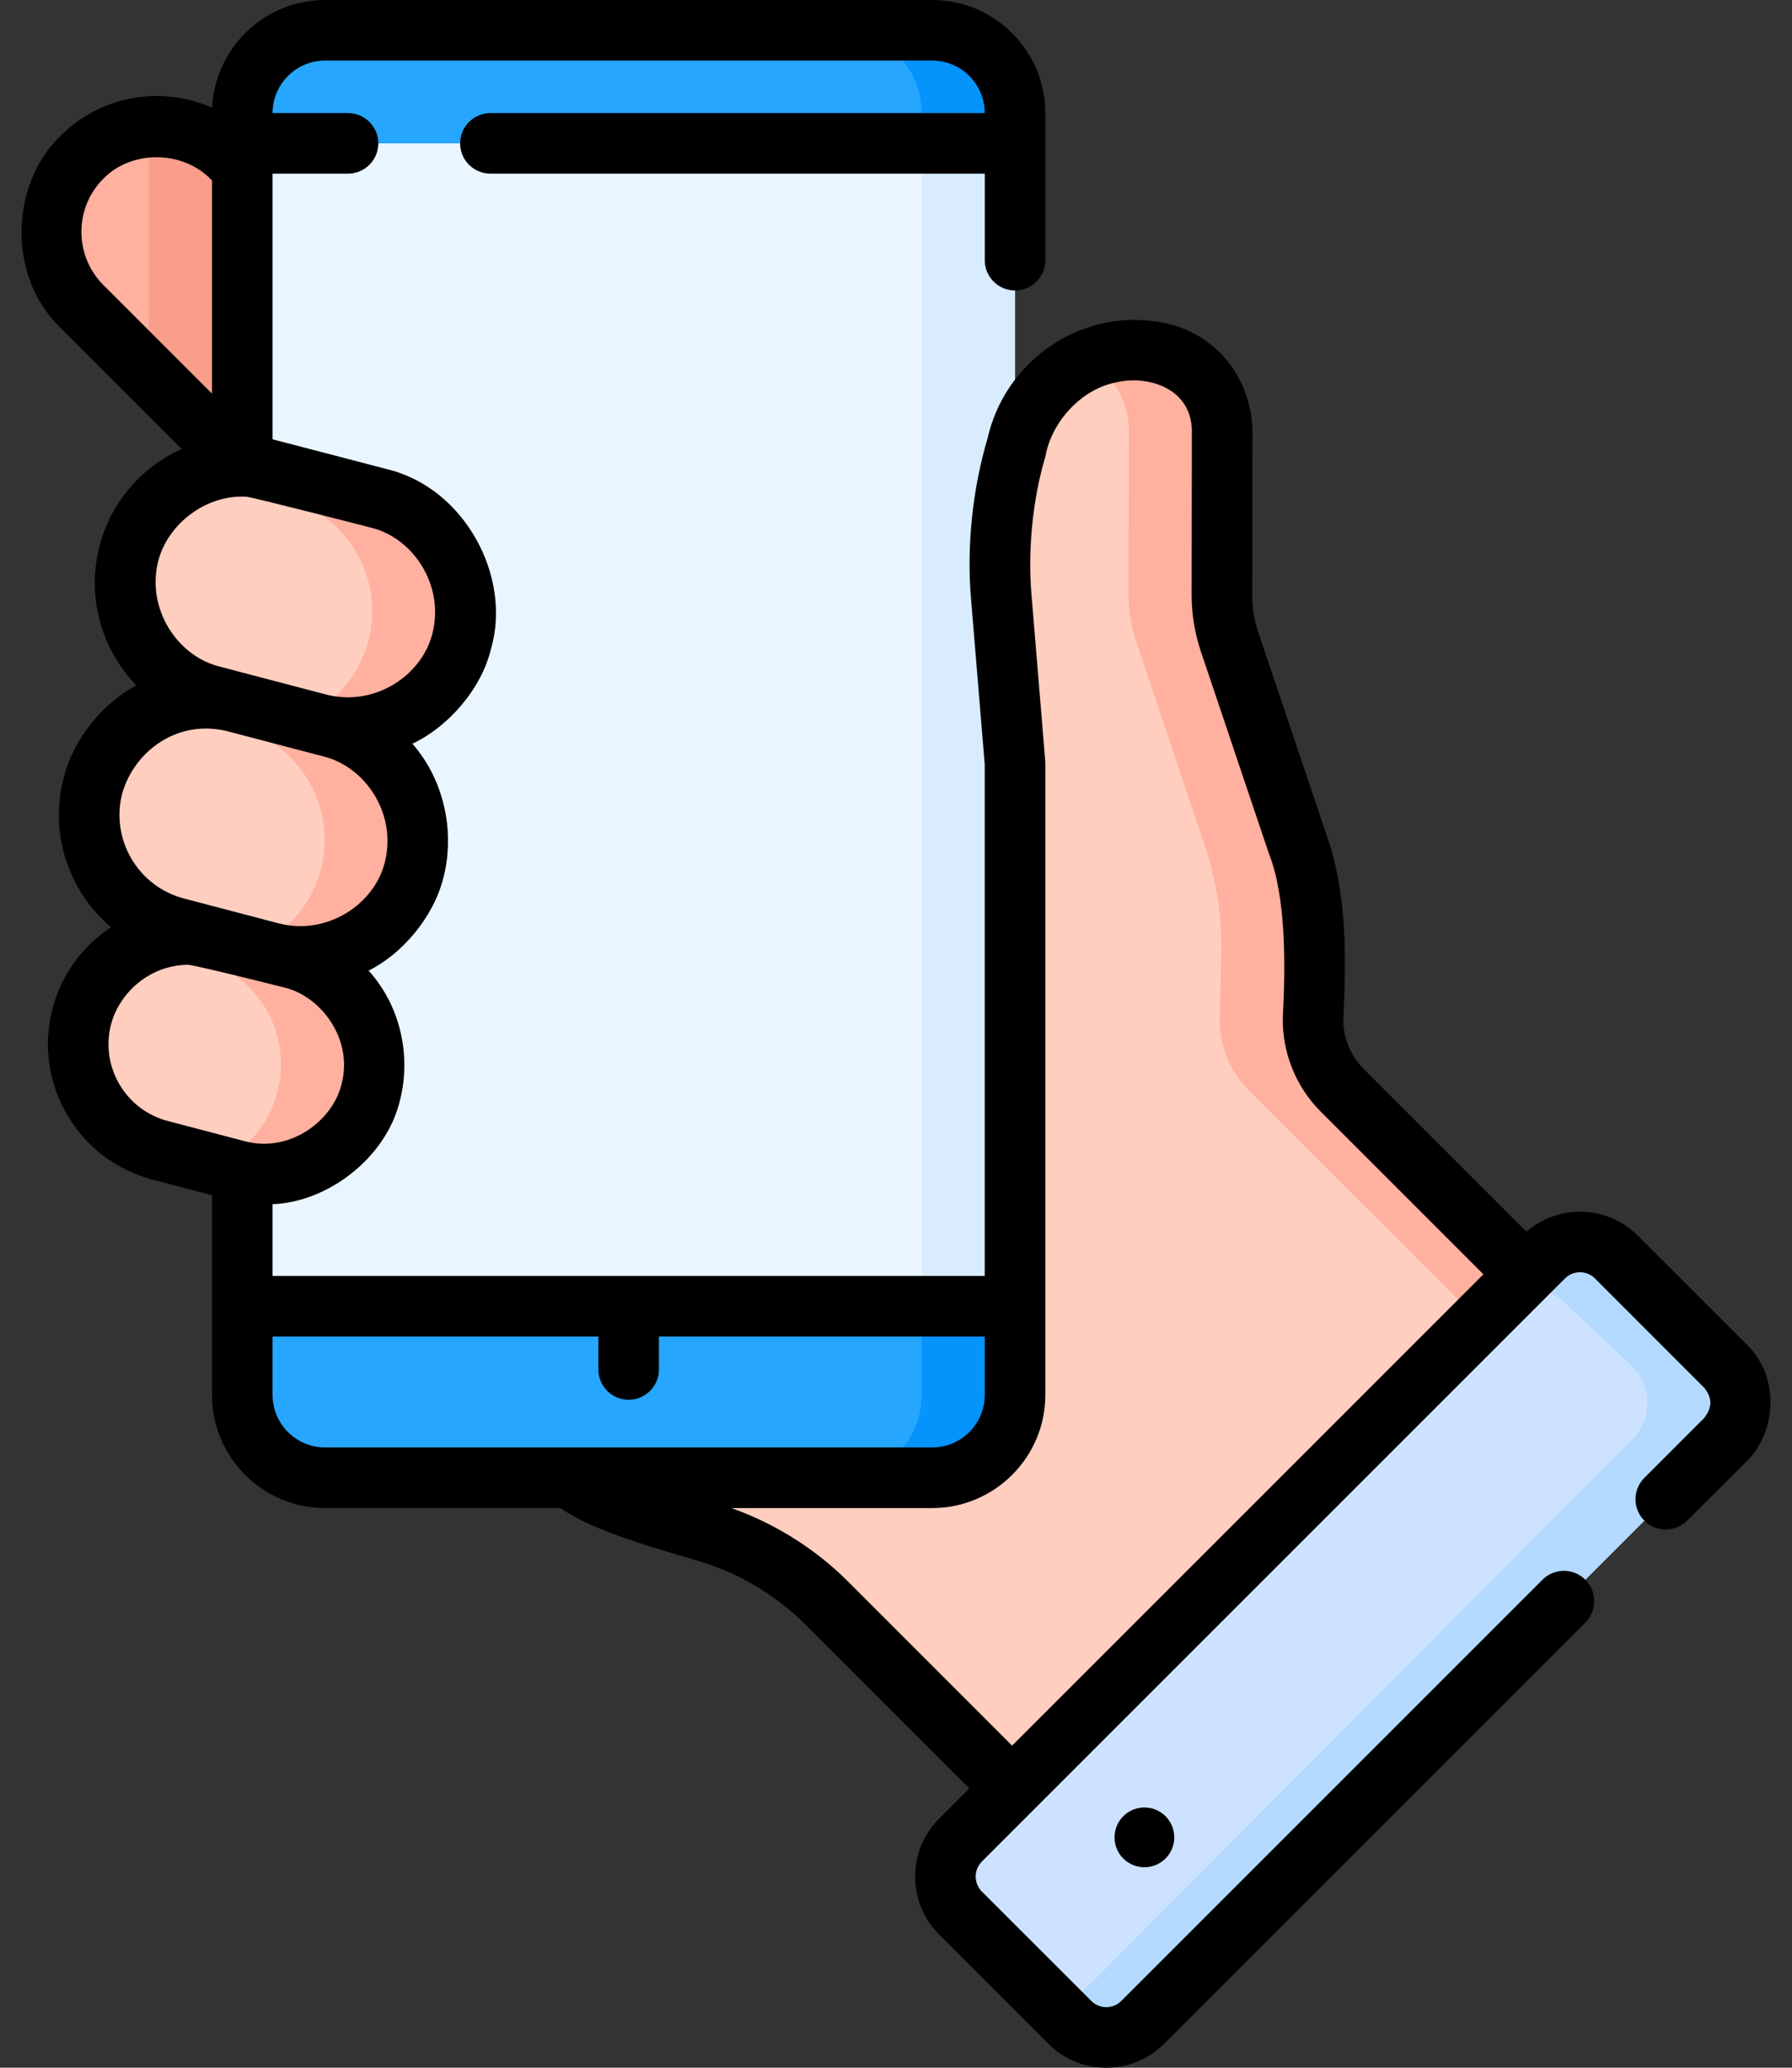 <svg width="39" height="45" viewBox="0 0 39 45" fill="none" xmlns="http://www.w3.org/2000/svg">
<rect x="0" y="0" width="39" height="45" fill="#333333" stroke="none"/>
<g id="Group">
<g id="Group_2">
<path id="Vector" d="M15.606 17.24C15.157 17.689 14.569 17.914 13.98 17.914C13.393 17.914 12.803 17.689 12.354 17.24L3.242 8.127L1.786 6.671C0.888 5.774 0.888 4.317 1.786 3.42C2.192 3.015 2.711 2.792 3.242 2.754C3.885 2.705 4.544 2.928 5.036 3.42L15.606 13.989C16.504 14.887 16.504 16.343 15.606 17.24Z" fill="#FFB09E"/>
<path id="Vector_2" d="M15.605 17.24C15.157 17.689 14.568 17.914 13.98 17.914C13.392 17.914 12.803 17.689 12.354 17.24L3.241 8.127V2.754C3.885 2.705 4.544 2.928 5.036 3.42L15.605 13.989C16.504 14.888 16.504 16.343 15.605 17.24Z" fill="#F99E8A"/>
<path id="Vector_3" d="M16.216 10.732L27.389 21.906L34.742 29.258L24.129 41.024L17.997 34.892C17.277 34.172 16.391 33.642 15.418 33.348L13.953 32.905C13.072 32.639 12.267 32.164 11.608 31.521L6.367 26.875L8.696 21.066L16.216 10.732Z" fill="#FFCEBF"/>
<path id="Vector_4" d="M27.884 24.432L32.71 29.258L23.061 39.956L24.128 41.024L34.741 29.258L27.389 21.906L27.884 24.432Z" fill="#FFB09E"/>
<path id="Vector_5" d="M22.09 16.607L17.421 18.634L27.566 28.779L30.914 25.43L29.207 23.723C28.789 23.305 28.561 22.733 28.577 22.142L28.613 20.844C28.636 20.005 28.51 19.168 28.242 18.373L26.763 13.981C26.651 13.649 26.594 13.302 26.593 12.952L26.598 9.358C26.599 8.572 26.064 7.886 25.3 7.698C23.958 7.365 22.591 8.148 22.199 9.475L22.123 9.733C21.812 10.785 21.699 11.886 21.79 12.979L22.09 16.607Z" fill="#FFCEBF"/>
<path id="Vector_6" d="M24.868 44.013L37.558 31.323C37.996 30.885 37.996 30.175 37.558 29.738L35.178 27.357C34.74 26.919 34.03 26.919 33.592 27.357L20.902 40.047C20.465 40.484 20.465 41.194 20.902 41.632L23.283 44.013C23.721 44.45 24.43 44.45 24.868 44.013Z" fill="#CDE2FF"/>
<path id="Vector_7" d="M37.558 29.738L35.177 27.357C34.74 26.919 34.03 26.919 33.592 27.357L32.816 28.134C33.227 27.95 33.726 28.026 34.064 28.364L35.527 29.738C35.964 30.175 35.964 30.885 35.527 31.323L23.721 43.182C23.461 43.442 23.105 43.546 22.768 43.497L23.283 44.013C23.721 44.45 24.43 44.45 24.868 44.013L37.558 31.323C37.996 30.885 37.996 30.175 37.558 29.738Z" fill="#B3DAFE"/>
<path id="Vector_8" d="M22.09 2.462V30.359C22.09 31.354 21.283 32.16 20.287 32.16H7.074C6.079 32.16 5.272 31.354 5.272 30.359V2.462C5.272 1.466 6.079 0.659 7.074 0.659H20.287C21.283 0.659 22.09 1.466 22.09 2.462Z" fill="#26A6FE"/>
<path id="Vector_9" d="M20.288 0.659H18.257C19.253 0.659 20.06 1.466 20.06 2.462V30.359C20.06 31.354 19.253 32.16 18.257 32.16H20.288C21.284 32.16 22.091 31.354 22.091 30.359V2.462C22.091 1.466 21.284 0.659 20.288 0.659Z" fill="#0593FC"/>
<path id="Vector_10" d="M5.272 3.12H22.09V28.427H5.272V3.12Z" fill="#EAF6FF"/>
<path id="Vector_11" d="M20.06 3.12H22.091V28.427H20.06V3.12Z" fill="#D8ECFE"/>
<path id="Vector_12" d="M26.598 9.358L26.593 12.952L22.09 16.607L21.789 12.979C21.698 11.886 21.811 10.786 22.122 9.733L22.199 9.475C22.53 8.354 23.556 7.622 24.676 7.622C24.881 7.622 25.091 7.646 25.299 7.698C26.063 7.886 26.599 8.572 26.598 9.358Z" fill="#FFCEBF"/>
<g id="Group_3">
<path id="Vector_13" d="M1.78 22.119C2.115 20.845 3.419 20.082 4.694 20.417L6.366 20.856C7.641 21.191 8.403 22.496 8.068 23.77C7.734 25.045 6.429 25.807 5.154 25.473L3.482 25.034C2.207 24.699 1.445 23.394 1.78 22.119Z" fill="#FFCEBF"/>
<path id="Vector_14" d="M6.366 20.856L4.694 20.417C4.153 20.275 3.606 20.331 3.131 20.54L4.335 20.856C5.61 21.191 6.372 22.496 6.037 23.77C5.845 24.504 5.331 25.067 4.686 25.35L5.154 25.473C6.429 25.807 7.734 25.045 8.068 23.77C8.403 22.496 7.641 21.191 6.366 20.856Z" fill="#FFB09E"/>
<path id="Vector_15" d="M2.023 17.09C2.38 15.733 3.768 14.922 5.125 15.278L7.202 15.824C8.559 16.18 9.37 17.569 9.014 18.925C8.658 20.282 7.269 21.093 5.912 20.737L3.835 20.192C2.478 19.835 1.667 18.447 2.023 17.09Z" fill="#FFCEBF"/>
<path id="Vector_16" d="M7.203 15.824L5.125 15.278C4.568 15.132 4.005 15.183 3.511 15.388L5.171 15.824C6.528 16.18 7.339 17.569 6.983 18.925C6.773 19.724 6.205 20.334 5.496 20.628L5.913 20.737C7.269 21.093 8.658 20.282 9.014 18.925C9.37 17.569 8.559 16.18 7.203 15.824Z" fill="#FFB09E"/>
<path id="Vector_17" d="M2.806 12.043C3.162 10.687 4.55 9.876 5.907 10.232L8.238 10.844C9.595 11.2 10.406 12.589 10.05 13.945C9.694 15.302 8.305 16.113 6.948 15.757L4.617 15.145C3.26 14.789 2.449 13.4 2.806 12.043Z" fill="#FFCEBF"/>
<path id="Vector_18" d="M8.238 10.844L5.907 10.232C5.349 10.085 4.786 10.136 4.292 10.341L6.207 10.844C7.563 11.2 8.375 12.589 8.018 13.945C7.809 14.745 7.24 15.354 6.531 15.648L6.948 15.757C8.305 16.113 9.693 15.302 10.05 13.945C10.406 12.589 9.595 11.2 8.238 10.844Z" fill="#FFB09E"/>
</g>
<path id="Vector_19" d="M30.914 25.43L29.898 26.447L27.175 23.724C26.758 23.305 26.53 22.734 26.546 22.142L26.581 20.844C26.604 20.005 26.479 19.168 26.211 18.372L24.732 13.98C24.62 13.649 24.563 13.302 24.562 12.952L24.567 9.359C24.568 8.709 24.201 8.128 23.643 7.839C23.964 7.698 24.316 7.621 24.678 7.621C24.884 7.621 25.092 7.646 25.3 7.698C26.063 7.887 26.599 8.572 26.598 9.359L26.593 12.952C26.594 13.302 26.651 13.649 26.763 13.98L28.242 18.372C28.51 19.168 28.635 20.005 28.612 20.844L28.577 22.142C28.561 22.734 28.789 23.305 29.206 23.724L30.914 25.43Z" fill="#FFB09E"/>
</g>
<g id="Group_4">
<path id="Vector_20" d="M38.025 29.271L35.644 26.891C34.98 26.227 33.919 26.2 33.221 26.805L29.673 23.257C29.384 22.968 29.225 22.569 29.236 22.16C29.297 20.878 29.326 19.446 28.867 18.162L27.388 13.77C27.299 13.505 27.253 13.23 27.253 12.953L27.258 9.359C27.22 8.157 26.381 7.116 25.059 6.985C23.418 6.789 21.86 7.901 21.491 9.546C21.187 10.572 21.029 11.816 21.133 13.034L21.431 16.638V27.768H5.932V26.206C7.11 26.168 8.406 25.217 8.707 23.938C8.942 23.007 8.738 21.916 8.022 21.123C8.743 20.769 9.44 19.962 9.652 19.093C9.896 18.143 9.692 17.004 8.975 16.185C9.715 15.843 10.473 15.025 10.688 14.113C11.14 12.55 10.114 10.607 8.406 10.206C8.406 10.206 5.98 9.571 5.932 9.561V3.779H7.574C7.938 3.779 8.233 3.484 8.233 3.12C8.233 2.756 7.938 2.461 7.574 2.461H5.932C5.933 1.831 6.445 1.318 7.075 1.318H20.288C20.918 1.318 21.431 1.831 21.431 2.461H10.674C10.309 2.461 10.014 2.756 10.014 3.12C10.014 3.484 10.309 3.779 10.674 3.779H21.432V5.663C21.432 6.027 21.727 6.322 22.091 6.322C22.455 6.322 22.75 6.027 22.75 5.663V2.462C22.75 1.104 21.645 0 20.288 0H7.075C5.757 0 4.678 1.042 4.617 2.345C3.53 1.862 2.21 2.064 1.32 2.954C0.231 3.996 0.14 6.002 1.32 7.137L3.954 9.771C3.102 10.154 2.424 10.904 2.168 11.876C1.874 12.998 2.216 14.139 2.969 14.917C2.262 15.282 1.6 16.069 1.387 16.923C1.17 17.749 1.288 18.611 1.719 19.349C1.905 19.669 2.142 19.948 2.416 20.181C1.786 20.594 1.336 21.217 1.143 21.952C0.717 23.576 1.691 25.245 3.316 25.671L4.614 26.012V30.359C4.614 31.716 5.718 32.82 7.075 32.82H12.197C12.926 33.336 14.368 33.721 15.227 33.979C16.095 34.241 16.891 34.718 17.531 35.358L21.095 38.922L20.437 39.581C19.743 40.275 19.743 41.404 20.437 42.098L22.817 44.479C23.154 44.815 23.601 45 24.076 45C24.552 45 24.999 44.815 25.335 44.479L34.502 35.312C34.759 35.054 34.759 34.637 34.502 34.379C34.245 34.122 33.827 34.122 33.57 34.379L24.402 43.547C24.315 43.634 24.199 43.682 24.076 43.682C23.953 43.682 23.837 43.634 23.75 43.546L21.369 41.166C21.189 40.986 21.189 40.693 21.369 40.513L22.494 39.388C22.494 39.388 22.494 39.388 22.494 39.388C22.494 39.388 22.494 39.388 22.494 39.388L34.059 27.823C34.239 27.643 34.532 27.643 34.712 27.823L37.092 30.204C37.171 30.314 37.342 30.532 37.092 30.857L35.787 32.162C35.529 32.42 35.529 32.837 35.787 33.094C36.044 33.352 36.461 33.352 36.719 33.094L38.025 31.789C38.638 31.191 38.761 29.996 38.025 29.271ZM1.772 5.046C1.772 4.607 1.942 4.196 2.252 3.886C2.858 3.268 3.98 3.252 4.614 3.929V8.567L2.252 6.205C1.942 5.895 1.772 5.484 1.772 5.046ZM3.443 12.211C3.656 11.395 4.486 10.76 5.362 10.81C5.487 10.817 8.071 11.482 8.071 11.482C8.995 11.707 9.674 12.736 9.413 13.778C9.187 14.702 8.158 15.38 7.116 15.12L4.785 14.508C3.861 14.282 3.182 13.253 3.443 12.211ZM2.662 17.258C2.944 16.308 3.9 15.646 4.958 15.916L7.035 16.461C7.959 16.687 8.638 17.716 8.377 18.758C8.152 19.682 7.122 20.36 6.08 20.099L4.003 19.554C3 19.291 2.398 18.261 2.662 17.258ZM2.418 22.287C2.599 21.616 3.24 21.008 4.086 20.997C4.233 20.997 6.199 21.494 6.199 21.494C7.006 21.694 7.694 22.636 7.431 23.603C7.231 24.41 6.289 25.098 5.322 24.835L3.65 24.396C2.729 24.154 2.176 23.208 2.418 22.287ZM5.932 30.359V29.087H13.023V29.804C13.023 30.168 13.318 30.463 13.682 30.463C14.046 30.463 14.341 30.168 14.341 29.804V29.087H21.432V30.359C21.432 30.989 20.919 31.501 20.288 31.501H7.075C6.445 31.501 5.932 30.989 5.932 30.359ZM18.463 34.425C17.747 33.709 16.872 33.159 15.918 32.82H20.288C21.645 32.82 22.75 31.715 22.75 30.359V16.607C22.75 16.592 22.749 16.578 22.748 16.564C22.747 16.56 22.748 16.556 22.747 16.552L22.747 16.545C22.747 16.542 22.747 16.539 22.746 16.537L22.447 12.925C22.374 12.038 22.452 10.935 22.755 9.92C22.88 9.209 23.516 8.449 24.344 8.311C24.985 8.176 25.914 8.441 25.939 9.358L25.934 12.951C25.934 12.952 25.934 12.952 25.934 12.953V12.954C25.935 13.375 26.004 13.791 26.139 14.191L27.618 18.583C27.995 19.541 27.976 21.04 27.919 22.125C27.898 22.893 28.197 23.646 28.741 24.189L30.448 25.897C30.449 25.897 30.449 25.898 30.45 25.898L32.284 27.733L22.027 37.99L18.463 34.425Z" fill="black"/>
<path id="Vector_21" d="M24.906 40.637C25.265 40.637 25.556 40.346 25.556 39.986C25.556 39.627 25.265 39.336 24.906 39.336C24.547 39.336 24.256 39.627 24.256 39.986C24.256 40.346 24.547 40.637 24.906 40.637Z" fill="black"/>
</g>
</g>
</svg>
